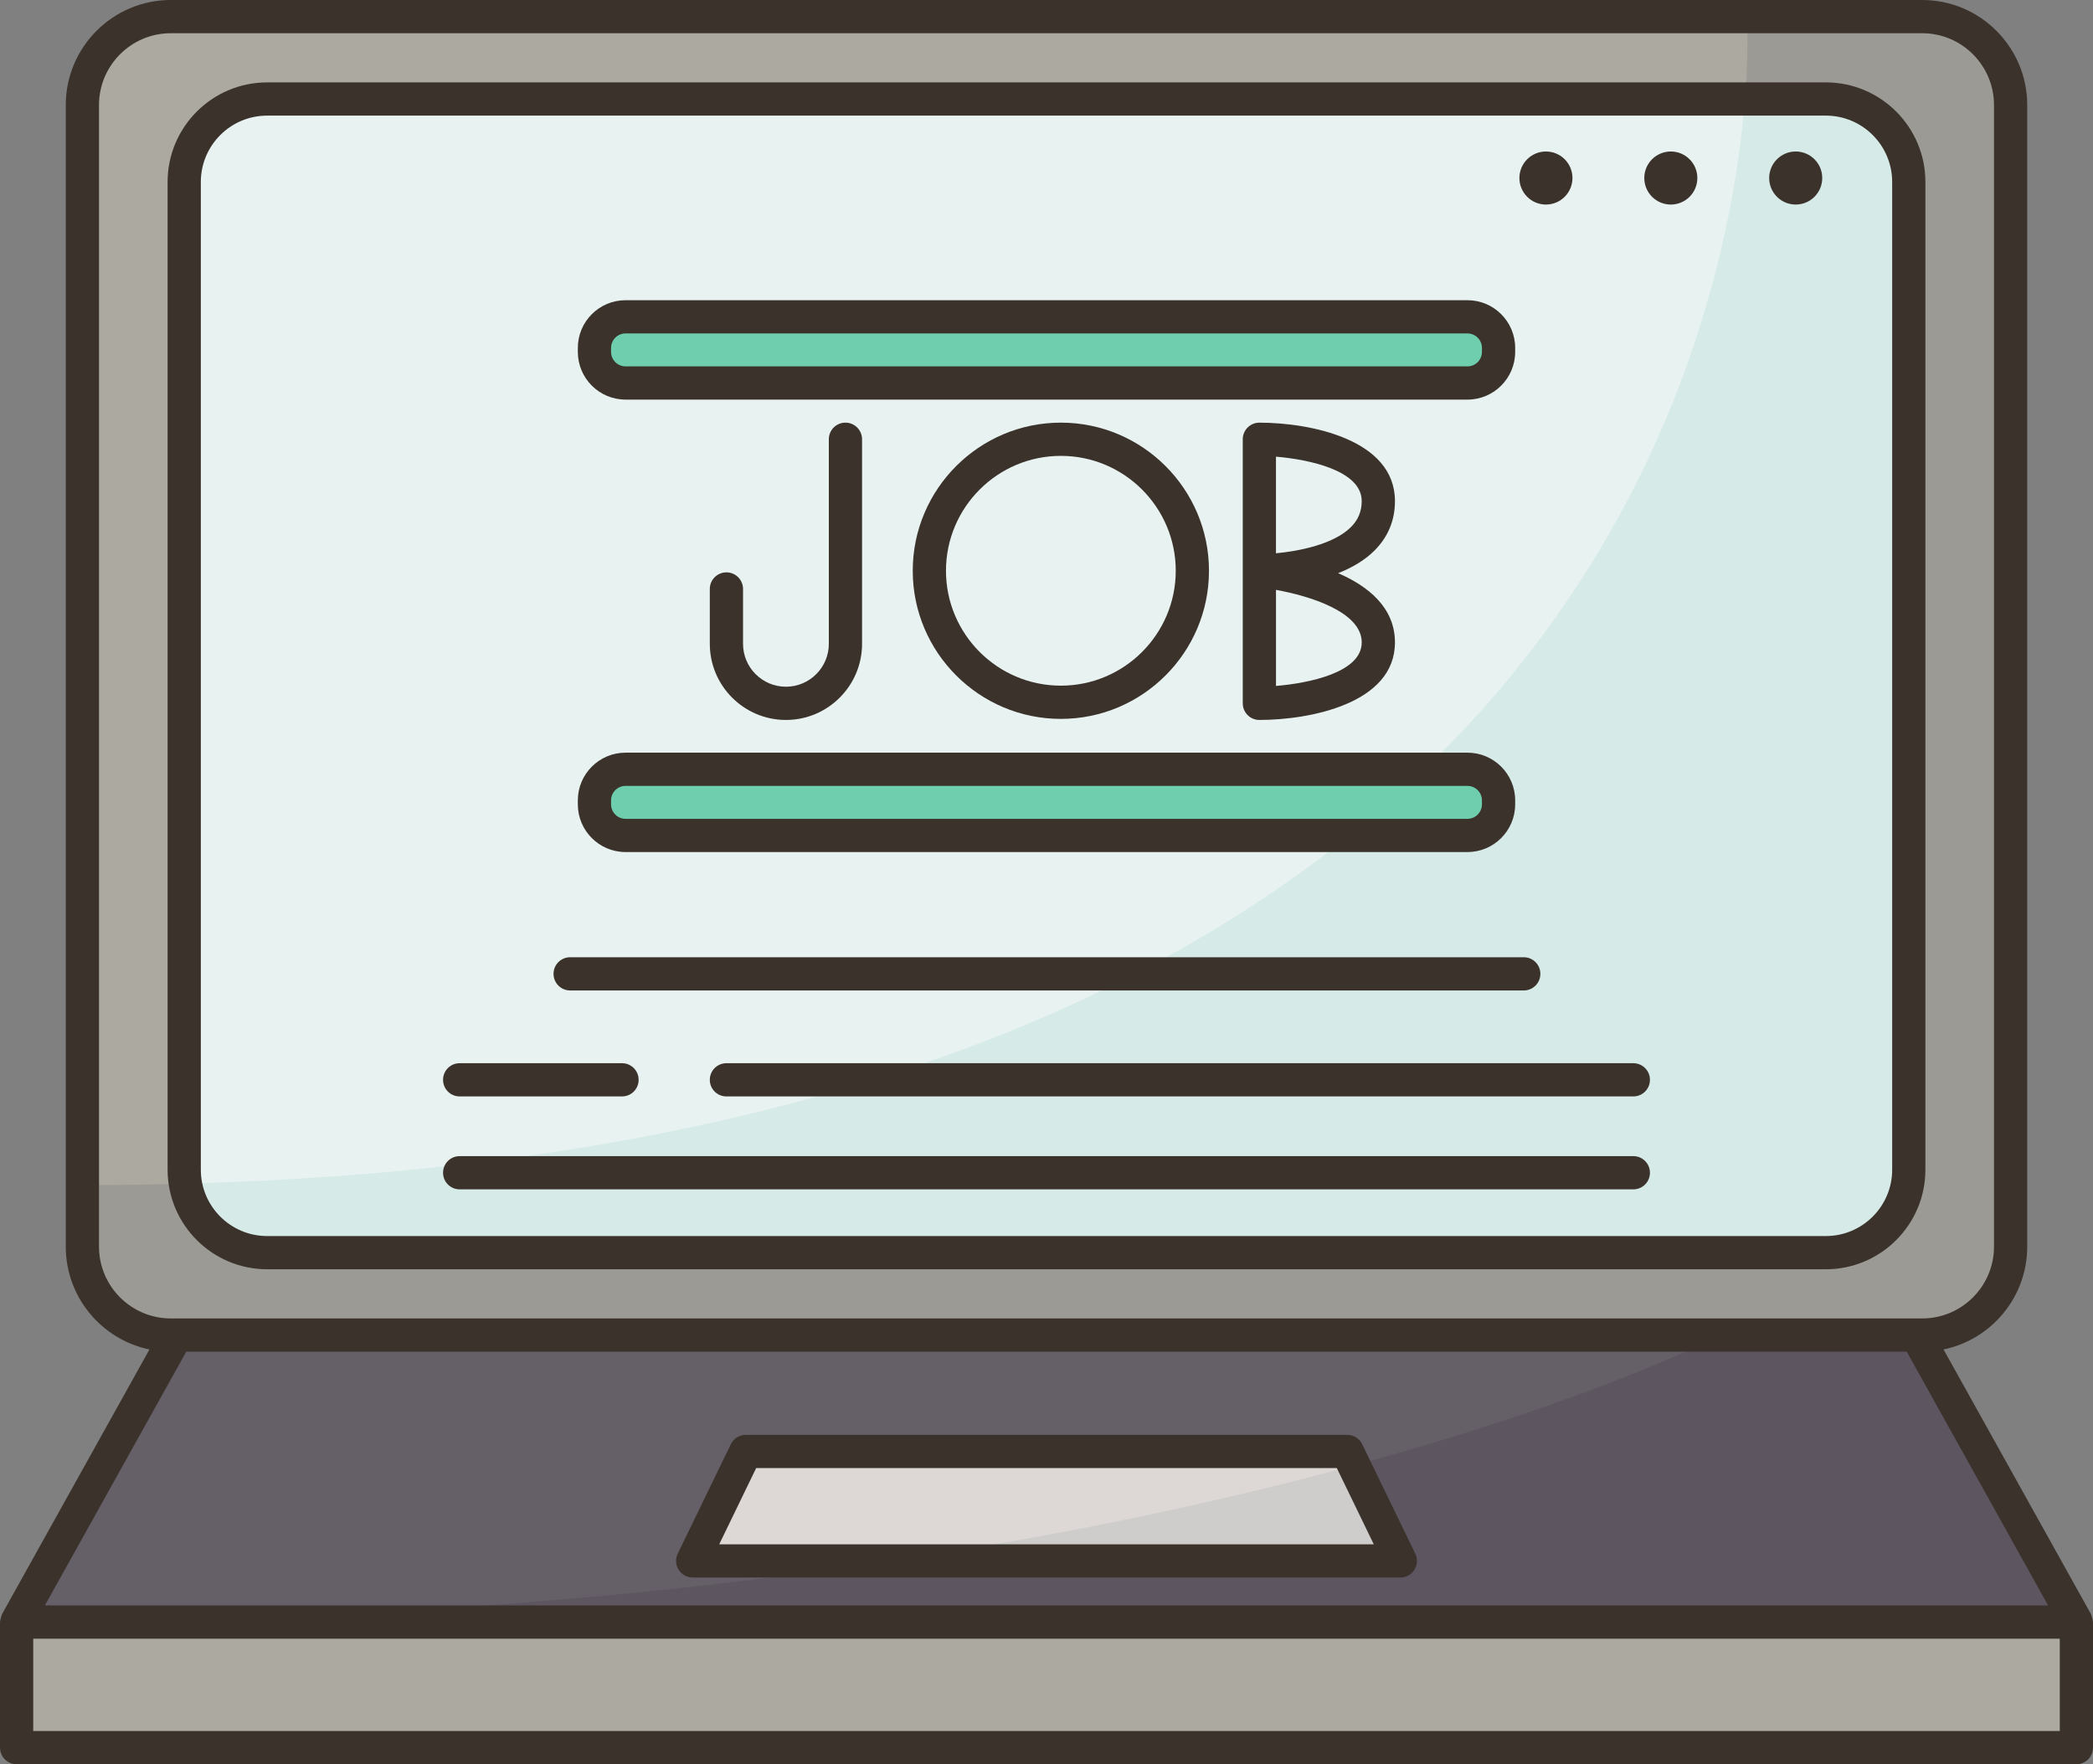 <?xml version="1.0" encoding="UTF-8"?><svg xmlns="http://www.w3.org/2000/svg" xmlns:xlink="http://www.w3.org/1999/xlink" height="106.2" preserveAspectRatio="xMidYMid meet" version="1.0" viewBox="0.0 0.0 126.0 106.2" width="126.0" zoomAndPan="magnify"><rect x="0.0" y="0.0" width="126.0" height="106.2" fill="#808080" stroke="none"/><g><g><g id="change1_1"><path d="M115.37,80.373h0.35c2.94,0,5.32-2.39,5.32-5.33V6.323c0-2.94-2.38-5.32-5.32-5.32H10.28 c-2.94,0-5.32,2.38-5.32,5.32v68.72c0,2.94,2.38,5.33,5.32,5.33h0.35L1,97.643v7.56h124v-7.56L115.37,80.373z" fill="#e7f2f1"/></g><g><g id="change2_1"><path d="M115.37,80.374l9.63,17.27H1l9.63-17.27H115.37z" fill="#655f68"/></g><g id="change3_2"><path d="M90.21,48.184v0.24c0,1.03-0.83,1.87-1.87,1.87H37.66c-1.04,0-1.87-0.84-1.87-1.87v-0.24 c0-1.04,0.83-1.87,1.87-1.87h50.68C89.38,46.314,90.21,47.144,90.21,48.184z" fill="#6fceae"/></g><g id="change3_1"><path d="M90.21,20.944v0.24c0,1.03-0.83,1.87-1.87,1.87H37.66c-1.04,0-1.87-0.84-1.87-1.87v-0.24 c0-1.03,0.83-1.87,1.87-1.87h50.68C89.38,19.074,90.21,19.914,90.21,20.944z" fill="#6fceae"/></g><g id="change4_2"><path d="M1 97.644H125V105.204H1z" fill="#aba9a0"/></g><g id="change4_1"><path d="M121.04,6.324v68.72c0,2.94-2.38,5.33-5.32,5.33h-0.35H10.63h-0.35c-2.94,0-5.32-2.39-5.32-5.33 V6.324c0-2.94,2.38-5.32,5.32-5.32h105.44C118.66,1.004,121.04,3.384,121.04,6.324z M114.91,70.414v-59.46 c0-2.76-2.23-4.99-4.99-4.99H16.08c-2.76,0-4.99,2.23-4.99,4.99v59.46c0,2.76,2.23,5,4.99,5h93.84 C112.68,75.414,114.91,73.174,114.91,70.414z" fill="#aba9a0"/></g><g id="change5_1"><path d="M81.1 87.374L84.3 93.964 41.7 93.964 44.9 87.374z" fill="#ddd8d6"/></g></g><g><g><g><g id="change6_1"><path d="M81.51,88.214l2.79,5.75H53.72C64.91,92.284,74.15,90.224,81.51,88.214z" fill="#cecdcc"/></g><g id="change7_1"><path d="M115.37,80.374l9.63,17.27H1c20.86,0,38.39-1.53,52.72-3.68H84.3l-2.79-5.75 c14.87-4.03,22.05-7.84,22.05-7.84H115.37z" fill="#5d5560"/></g><g id="change8_1"><path d="M52.6,65.004c5.88-1.82,11.1-3.98,15.73-6.38c4.93-2.54,9.21-5.36,12.91-8.33h7.1 c1.04,0,1.87-0.84,1.87-1.87v-0.24c0-1.04-0.83-1.87-1.87-1.87h-2.58c15.31-14.72,18.62-32.03,19.29-40.35h4.87 c2.76,0,4.99,2.23,4.99,4.99v59.46c0,2.76-2.23,5-4.99,5H16.08c-2.47,0-4.52-1.8-4.91-4.16 C27.72,70.804,41.36,68.504,52.6,65.004z" fill="#d6eae8"/></g><g id="change9_1"><path d="M121.04,6.324v68.72c0,2.94-2.38,5.33-5.32,5.33h-0.35h-11.81H10.63h-0.35 c-2.94,0-5.32-2.39-5.32-5.33v-3.7c2.11,0,4.18-0.03,6.21-0.09c0.39,2.36,2.44,4.16,4.91,4.16h93.84c2.76,0,4.99-2.24,4.99-5 v-59.46c0-2.76-2.23-4.99-4.99-4.99h-4.87c0.24-3.11,0.12-4.96,0.12-4.96h10.55C118.66,1.004,121.04,3.384,121.04,6.324z" fill="#9b9a94"/></g></g></g></g></g><g fill="#3a322b" id="change10_1"><path d="M125.99,97.597c-0.003-0.067-0.022-0.13-0.04-0.197c-0.017-0.065-0.031-0.129-0.06-0.188 c-0.008-0.016-0.007-0.034-0.016-0.05l-8.871-15.924c2.872-0.595,5.037-3.144,5.037-6.19V6.322c0-3.486-2.836-6.322-6.322-6.322 H10.282C6.796,0,3.96,2.836,3.96,6.322v68.726c0,3.046,2.165,5.595,5.037,6.19L0.126,97.162c-0.009,0.016-0.008,0.034-0.016,0.05 c-0.029,0.059-0.043,0.123-0.06,0.188c-0.017,0.066-0.036,0.13-0.04,0.197C0.009,97.615,0,97.63,0,97.648v7.559 c0,0.553,0.447,1,1,1h124c0.553,0,1-0.447,1-1v-7.559C126,97.63,125.991,97.615,125.99,97.597z M114.786,81.37l8.512,15.278H2.702 l8.512-15.278H114.786z M5.96,75.048V6.322C5.96,3.939,7.898,2,10.282,2h105.436c2.384,0,4.322,1.939,4.322,4.322v68.726 c0,2.384-1.938,4.322-4.322,4.322H10.282C7.898,79.37,5.96,77.432,5.96,75.048z M124,104.207H2v-5.559h122V104.207z" fill="inherit"/><path d="M40.853,94.499c0.183,0.291,0.503,0.469,0.848,0.469h42.6c0.345,0,0.665-0.178,0.848-0.469 c0.183-0.292,0.202-0.658,0.052-0.968l-3.196-6.59c-0.167-0.345-0.517-0.563-0.899-0.563H44.896c-0.383,0-0.732,0.219-0.899,0.563 l-3.196,6.59C40.65,93.841,40.67,94.207,40.853,94.499z M45.522,88.378h34.955l2.226,4.59H43.297L45.522,88.378z" fill="inherit"/><path d="M16.082,76.41h93.836c3.304,0,5.992-2.688,5.992-5.992V10.952c0-3.304-2.688-5.992-5.992-5.992 H16.082c-3.304,0-5.992,2.688-5.992,5.992v59.466C10.09,73.722,12.778,76.41,16.082,76.41z M12.09,10.952 c0-2.201,1.791-3.992,3.992-3.992h93.836c2.201,0,3.992,1.791,3.992,3.992v59.466c0,2.201-1.791,3.992-3.992,3.992H16.082 c-2.201,0-3.992-1.791-3.992-3.992V10.952z" fill="inherit"/><path d="M37.656,51.293h50.688c1.583,0,2.87-1.288,2.87-2.87v-0.242c0-1.583-1.287-2.87-2.87-2.87H37.656 c-1.583,0-2.87,1.288-2.87,2.87v0.242C34.786,50.006,36.073,51.293,37.656,51.293z M36.786,48.181c0-0.48,0.391-0.87,0.87-0.87 h50.688c0.479,0,0.87,0.39,0.87,0.87v0.242c0,0.48-0.391,0.87-0.87,0.87H37.656c-0.479,0-0.87-0.39-0.87-0.87V48.181z" fill="inherit"/><path d="M37.656,24.056h50.688c1.583,0,2.87-1.288,2.87-2.871v-0.242c0-1.583-1.287-2.87-2.87-2.87H37.656 c-1.583,0-2.87,1.288-2.87,2.87v0.242C34.786,22.768,36.073,24.056,37.656,24.056z M36.786,20.943c0-0.48,0.391-0.87,0.87-0.87 h50.688c0.479,0,0.87,0.39,0.87,0.87v0.242c0,0.48-0.391,0.871-0.87,0.871H37.656c-0.479,0-0.87-0.391-0.87-0.871V20.943z" fill="inherit"/><path d="M43.731,34.456c-0.553,0-1,0.448-1,1v3.302c0,2.527,2.056,4.583,4.582,4.583 c2.527,0,4.583-2.056,4.583-4.583V26.443c0-0.552-0.447-1-1-1s-1,0.448-1,1v12.315c0,1.424-1.159,2.583-2.583,2.583 s-2.582-1.159-2.582-2.583v-3.302C44.731,34.904,44.284,34.456,43.731,34.456z" fill="inherit"/><path d="M54.948,34.36c0,4.917,4,8.917,8.917,8.917c4.916,0,8.916-4,8.916-8.917s-4-8.917-8.916-8.917 C58.948,25.443,54.948,29.443,54.948,34.36z M70.781,34.36c0,3.814-3.103,6.917-6.916,6.917c-3.814,0-6.917-3.103-6.917-6.917 s3.103-6.917,6.917-6.917C67.679,27.443,70.781,30.546,70.781,34.36z" fill="inherit"/><path d="M83.977,30.166c0-3.728-5.131-4.722-8.162-4.722c-0.553,0-1,0.448-1,1v15.897c0,0.552,0.447,1,1,1 c3.031,0,8.162-0.983,8.162-4.666c0-2.107-1.624-3.393-3.422-4.17c0.809-0.318,1.58-0.755,2.182-1.354 C83.56,32.331,83.977,31.327,83.977,30.166z M81.977,38.675c0,1.81-3.181,2.454-5.162,2.619V35.51 C78.829,35.873,81.977,36.829,81.977,38.675z M81.327,31.731c-1.042,1.04-3.125,1.447-4.513,1.577v-5.817 c1.981,0.168,5.162,0.826,5.162,2.674C81.977,30.783,81.764,31.295,81.327,31.731z" fill="inherit"/><path d="M34.323,59.626h57.408c0.553,0,1-0.447,1-1s-0.447-1-1-1H34.323c-0.553,0-1,0.447-1,1 S33.771,59.626,34.323,59.626z" fill="inherit"/><path d="M42.731,65.005c0,0.553,0.447,1,1,1h54.597c0.553,0,1-0.447,1-1s-0.447-1-1-1H43.731 C43.179,64.005,42.731,64.452,42.731,65.005z" fill="inherit"/><path d="M27.672,66.005h9.774c0.553,0,1-0.447,1-1s-0.447-1-1-1h-9.774c-0.553,0-1,0.447-1,1 S27.119,66.005,27.672,66.005z" fill="inherit"/><path d="M27.672,71.599h70.656c0.553,0,1-0.447,1-1s-0.447-1-1-1H27.672c-0.553,0-1,0.447-1,1 S27.119,71.599,27.672,71.599z" fill="inherit"/><circle cx="93.066" cy="10.717" fill="inherit" r="1.597"/><path d="M100.584,12.314c0.882,0,1.597-0.715,1.597-1.597c0-0.882-0.715-1.597-1.597-1.597 c-0.882,0-1.597,0.715-1.597,1.597C98.987,11.599,99.702,12.314,100.584,12.314z" fill="inherit"/><circle cx="108.103" cy="10.717" fill="inherit" r="1.597"/></g></g></svg>